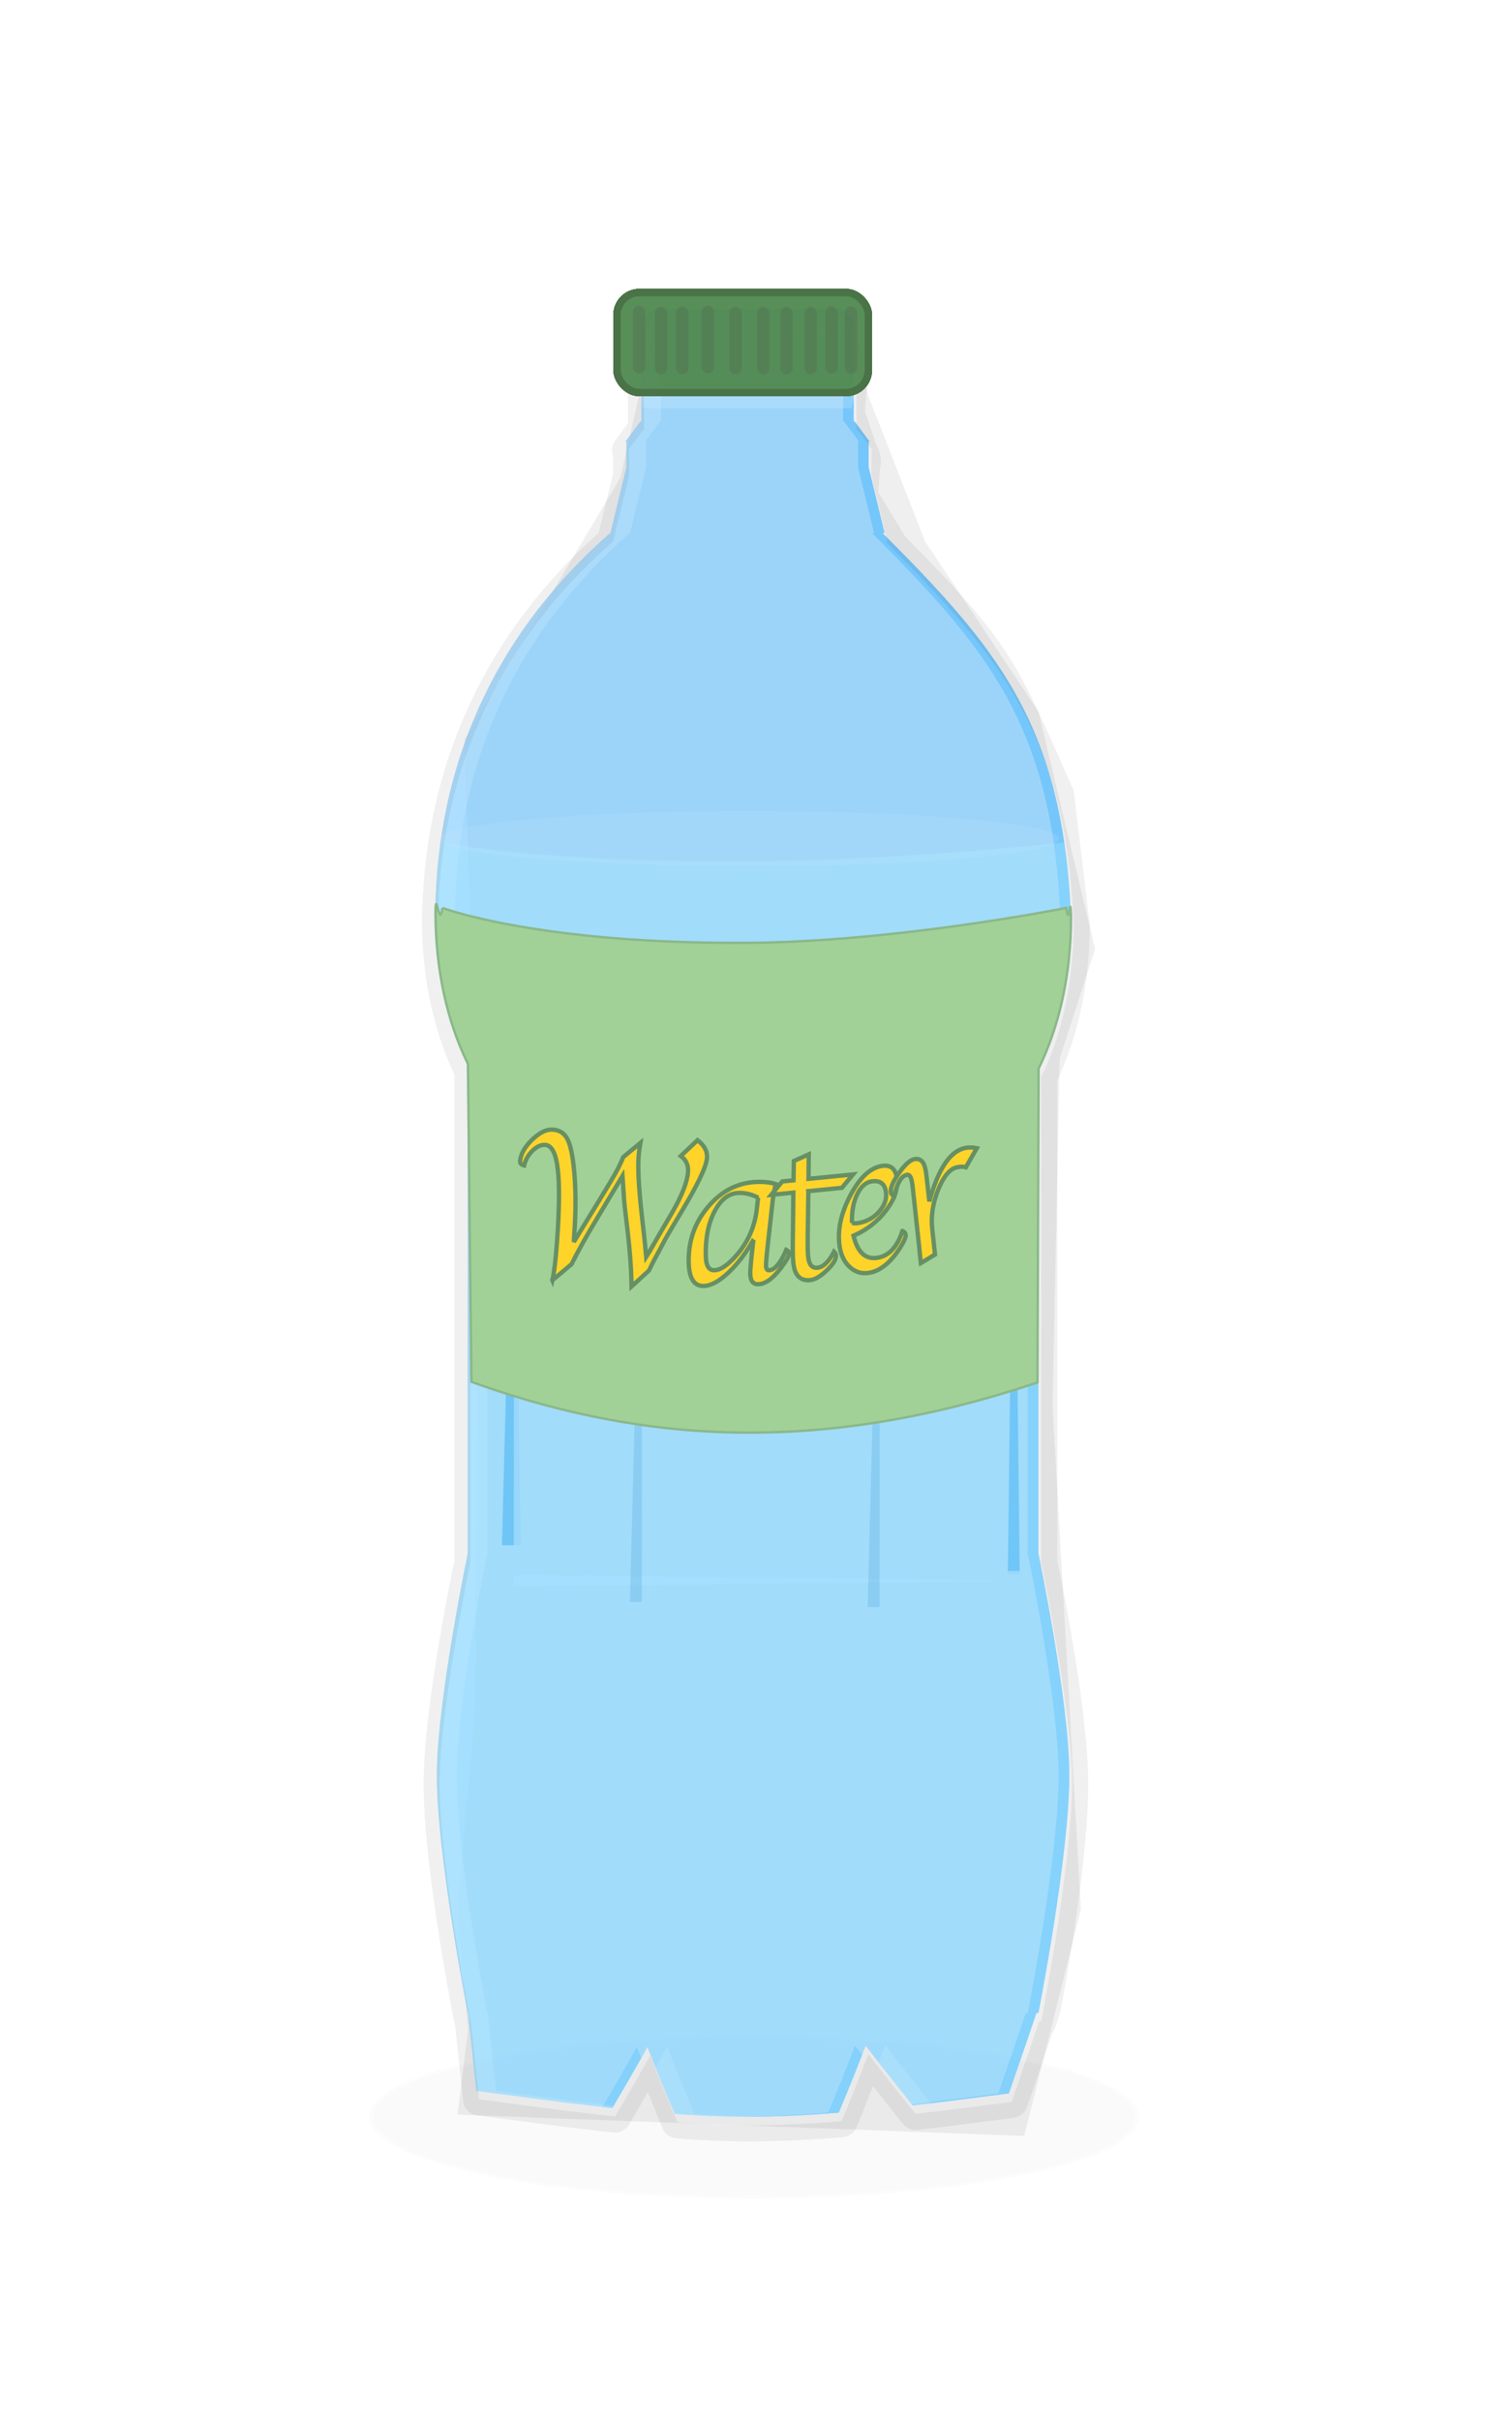 <?xml version="1.0" encoding="UTF-8"?>
<svg width="250mm" height="400mm" version="1.1" viewBox="0 0 250 400" xmlns="http://www.w3.org/2000/svg" xmlns:xlink="http://www.w3.org/1999/xlink">
<defs>
<filter id="e" x="-.072" y="-3.018" width="1.145" height="7.035" color-interpolation-filters="sRGB">
<feGaussianBlur stdDeviation="12.778"/>
</filter>
<filter id="f" x="-.074" y="-3.067" width="1.149" height="7.133" color-interpolation-filters="sRGB">
<feGaussianBlur stdDeviation="12.778"/>
</filter>
<filter id="a" x="-2.652" y="-.059" width="6.305" height="1.117" color-interpolation-filters="sRGB">
<feGaussianBlur stdDeviation="11.231"/>
</filter>
<filter id="u" x="-2.696" y="-.054" width="6.391" height="1.108" color-interpolation-filters="sRGB">
<feGaussianBlur stdDeviation="11.231"/>
</filter>
<filter id="s" x="-.734" y="-.016" width="2.468" height="1.032" color-interpolation-filters="sRGB">
<feGaussianBlur stdDeviation="3.108"/>
</filter>
<filter id="t" x="-1.199" y="-.024" width="3.399" height="1.048" color-interpolation-filters="sRGB">
<feGaussianBlur stdDeviation="4.997"/>
</filter>
<filter id="r" x="-.11" y="-.341" width="1.22" height="1.683" color-interpolation-filters="sRGB">
<feGaussianBlur stdDeviation="7.531"/>
</filter>
<linearGradient id="q" x1="-326.22" x2="-99.789" y1="117.32" y2="117.32" gradientTransform="matrix(.264 0 0 .264 452.54 686.7)" gradientUnits="userSpaceOnUse">
<stop stop-color="#e0f2ff" offset="0"/>
<stop stop-color="#e4f4ff" offset=".285"/>
<stop stop-color="#fff" offset=".505"/>
<stop stop-color="#c0e6ff" offset=".638"/>
<stop stop-color="#09f" offset="1"/>
</linearGradient>
<linearGradient id="p" x1="-47.379" x2="-48.777" y1="94.357" y2="20.014" gradientTransform="matrix(.997 0 0 .997 435.16 711.03)" gradientUnits="userSpaceOnUse" xlink:href="#d"/>
<linearGradient id="d">
<stop stop-color="#53baff" stop-opacity="0" offset="0"/>
<stop stop-color="#53baff" offset="1"/>
</linearGradient>
<linearGradient id="o" x1="-68.398" x2="-45.364" y1="-45.396" y2="-45.396" gradientTransform="matrix(.997 0 0 .997 452.54 686.7)" gradientUnits="userSpaceOnUse" xlink:href="#b"/>
<linearGradient id="b" x1="244.61" x2="861.61" y1="297.46" y2="297.46" gradientTransform="matrix(.453 0 0 .453 -671.75 -8.99)" gradientUnits="userSpaceOnUse">
<stop stop-color="#fff" offset="0"/>
<stop stop-color="#09f" offset="1"/>
</linearGradient>
<linearGradient id="n" x1="-68.398" x2="-45.364" y1="-47.435" y2="-47.435" gradientTransform="matrix(.997 0 0 .997 452.54 686.7)" gradientUnits="userSpaceOnUse" xlink:href="#b"/>
<linearGradient id="m" x1="-68.398" x2="-45.364" y1="-49.475" y2="-49.475" gradientTransform="matrix(.997 0 0 .997 452.54 686.7)" gradientUnits="userSpaceOnUse" xlink:href="#b"/>
<linearGradient id="l" x1="-68.398" x2="-45.364" y1="-51.515" y2="-51.515" gradientTransform="matrix(.997 0 0 .997 452.54 686.7)" gradientUnits="userSpaceOnUse" xlink:href="#b"/>
<radialGradient id="j" cx="81.732" cy="-89.015" r="12.288" gradientTransform="matrix(.791 .061 -.039 .51 -532.73 658.86)" gradientUnits="userSpaceOnUse" xlink:href="#c"/>
<linearGradient id="c">
<stop stop-color="#fff" offset="0"/>
<stop stop-color="#fff" stop-opacity="0" offset="1"/>
</linearGradient>
<radialGradient id="i" cx="81.732" cy="-89.015" r="12.288" gradientTransform="matrix(.791 .061 -.039 .51 -852.28 -68.246)" gradientUnits="userSpaceOnUse" xlink:href="#c"/>
<radialGradient id="h" cx="-182.34" cy="54.351" r="3.631" gradientTransform="matrix(.997 0 0 3.413 556.35 583.66)" gradientUnits="userSpaceOnUse" xlink:href="#c"/>
<radialGradient id="g" cx="-182.34" cy="54.351" r="3.631" gradientTransform="matrix(.997 0 0 3.413 601.53 583.66)" gradientUnits="userSpaceOnUse" xlink:href="#c"/>
<linearGradient id="k" x1="-41.154" x2="-41.307" y1="-46.952" y2="-93.283" gradientTransform="matrix(.997 0 0 .997 435.16 711.03)" gradientUnits="userSpaceOnUse" xlink:href="#d"/>
<clipPath id="w">
<path d="m230.08 61.632v191.95h98.115v-191.95zm39.768 11.078h17.535l1.227 1.103h-0.021v9.469h0.094l1.409 1.904h-0.1v2.383l1.503 6.192h-0.19c10.572 10.615 16.973 17.915 17.684 35.974 0 5.487-1.094 10.322-3.048 14.321v45.547s2.862 13.711 2.901 20.667c0.042 7.554-2.901 22.475-2.901 22.475h-0.184c-0.852 2.518-1.714 5.038-2.589 7.56l-6.789 0.86c-0.748 0.086-1.498 0.172-2.252 0.257-1.491-1.859-2.974-3.726-4.416-5.606-0.807 2.105-1.641 4.206-2.526 6.298-2.874 0.234-5.786 0.388-8.736 0.386-2.246-9e-3 -4.468-0.113-6.665-0.274-0.909-2.085-1.757-4.181-2.568-6.283-1.07 1.919-2.176 3.83-3.299 5.734-1.527-0.168-3.042-0.349-4.545-0.529l-8.236-1.084c-0.26-2.439-0.517-4.878-0.773-7.317h-0.033s-2.942-14.921-2.901-22.475c0.039-6.956 2.901-20.667 2.901-20.667v-45.979c-1.954-3.999-3.048-8.834-3.048-14.321 0.209-14.773 6.239-26.636 16.456-35.57l1.496-6.164v-2.383h-0.1l1.41-1.904h0.095v-9.469h-0.021z" fill="#fff" opacity=".45"/>
</clipPath>
<filter id="v" x="-.367" y="-.129" width="1.734" height="1.258" color-interpolation-filters="sRGB">
<feGaussianBlur stdDeviation="9.154"/>
</filter>
</defs>
<g transform="translate(-72.281 -29.262)">
<g transform="matrix(.22 0 0 .22 139.63 199.83)">
<path transform="matrix(8 0 0 8 -781.28 -1143.8)" d="m102.37 244.66 53.245 1.997 5.324-21.298-2.662-47.255 0.666-32.613 3.328-10.316-5.324-22.296-10.649-15.973-5.324-13.644-0.998-5.657-18.969-1.331-3.328 14.642-14.642 24.626 1.331 44.593-0.333 46.257-1.664 18.969 0.998 11.315z" fill="#5b5e5a" fill-rule="evenodd" filter="url(#v)" opacity=".314"/>
<g transform="matrix(8 0 0 8 -842.77 -1143.8)">
<g transform="matrix(.711 0 0 .6 389.85 163.72)" fill-rule="evenodd">
<path transform="matrix(.156 0 0 .156 -254.77 -47.641)" d="m-841.53 123.91-0.122 9.999 423.44 0.163z" fill="#fff" filter="url(#e)"/>
<path transform="matrix(.156 0 0 .156 -254.77 -47.641)" d="m-841.59 629.89v10l413.05-5z" fill="#fff" filter="url(#f)"/>
<path d="m-385.77 50.407v1.557l64.294-0.778z" fill="#fff" opacity=".712" stroke-width=".623"/>
<path transform="matrix(.156 0 0 .156 -254.77 -47.641)" d="m-851.75 598.7 9.999 0.112 0.163-459.57z" fill="#0083d7" filter="url(#a)" opacity=".938"/>
<path transform="matrix(.156 0 0 .156 -254.77 -47.641)" d="m-423.21 624.57h10l-5-500.82z" fill="#0083d7" filter="url(#u)" opacity=".903"/>
<path transform="matrix(.156 0 0 .156 -254.77 -47.641)" d="m-743.33 655.49 9.999 0.112 0.163-459.57z" fill="#91b3ca" filter="url(#a)" opacity=".938"/>
<path transform="matrix(.156 0 0 .156 -254.77 -47.641)" d="m-541.96 660.65 9.999 0.112 0.163-459.57z" fill="#91b3ca" filter="url(#a)" opacity=".938"/>
<path transform="matrix(.156 0 0 .156 -254.77 -47.641)" d="m-841.53 123.91-0.122 9.999 423.44 0.163z" fill="#fff" filter="url(#e)"/>
<path transform="matrix(.156 0 0 .156 -254.77 -47.641)" d="m-841.59 629.89v10l413.05-5z" fill="#fff" filter="url(#f)"/>
<path d="m-385.77 50.407v1.557l64.294-0.778z" fill="#fff" opacity=".712" stroke-width=".623"/>
<path d="m-385.76-28.352-0.019 1.556 65.913 0.025z" fill="#fff" opacity=".712" stroke-width=".623"/>
<path d="m-385.76-28.352-0.019 1.556 65.913 0.025z" fill="#fff" opacity=".712" stroke-width=".623"/>
<path transform="matrix(-.103 0 0 .156 -472.87 -47.641)" d="m-851.75 598.7 9.999 0.112 0.163-459.57z" fill="#0083d7" filter="url(#s)" opacity=".416"/>
<path transform="matrix(.156 0 0 .156 -254.77 -47.075)" d="m-423.21 624.57h10l-5-500.82z" fill="#0083d7" filter="url(#t)" opacity=".398"/>
<path transform="matrix(.156 0 0 .156 -254.77 -47.641)" d="m-743.33 655.49 9.999 0.112 0.163-459.57z" fill="#91b3ca" filter="url(#a)" opacity=".938"/>
<path transform="matrix(.156 0 0 .156 -254.77 -47.641)" d="m-541.96 660.65 9.999 0.112 0.163-459.57z" fill="#91b3ca" filter="url(#a)" opacity=".938"/>
</g>
<ellipse transform="matrix(.44 0 0 .289 80.479 119.88)" cx="130.52" cy="432.54" rx="82.145" ry="26.469" fill="#336" filter="url(#r)" opacity=".15" stroke="#fff" stroke-linecap="round" stroke-width="1.8"/>
<path transform="translate(.428 .428)" d="m128.11 74.642-1.228 1.103h0.021v9.469h-0.094l-1.41 1.905h0.1v2.383l-1.497 6.164c-10.218 8.934-16.247 20.797-16.456 35.57 0 5.487 1.094 10.322 3.048 14.321v45.979s-2.862 13.711-2.901 20.667c-0.042 7.554 2.901 22.475 2.901 22.475h0.033c0.255 2.439 0.513 4.878 0.773 7.317l8.236 1.084c1.503 0.18 3.018 0.361 4.545 0.529 1.123-1.903 2.229-3.814 3.299-5.733 0.811 2.102 1.659 4.198 2.568 6.283 2.197 0.162 4.419 0.266 6.665 0.275 2.95 2e-3 5.862-0.151 8.736-0.386 0.885-2.092 1.72-4.193 2.526-6.298 1.443 1.88 2.925 3.747 4.416 5.606 0.753-0.085 1.504-0.171 2.252-0.257l6.789-0.86c0.875-2.521 1.737-5.041 2.589-7.559h0.184s2.942-14.921 2.901-22.475c-0.039-6.956-2.901-20.667-2.901-20.667v-45.547c1.954-3.999 3.048-8.834 3.048-14.321-0.712-18.059-7.112-25.359-17.684-35.974h0.19l-1.503-6.191v-2.383h0.1l-1.41-1.905h-0.094v-9.469h0.021l-1.227-1.103z" fill="url(#q)" opacity=".3" stroke-width="0"/>
<path transform="translate(.428 .428)" d="m128.11 74.642-1.228 1.103h0.021v9.469h-0.094l-1.41 1.905h0.1v2.383l-1.497 6.164c-10.218 8.934-16.247 20.797-16.456 35.57 0 5.487 1.094 10.322 3.048 14.321v45.979s-2.862 13.711-2.901 20.667c-0.042 7.554 2.901 22.475 2.901 22.475h0.033c0.255 2.439 0.513 4.878 0.773 7.317l8.236 1.084c1.503 0.18 3.018 0.361 4.545 0.529 1.123-1.903 2.229-3.814 3.299-5.733 0.811 2.102 1.659 4.198 2.568 6.283 2.197 0.162 4.419 0.266 6.665 0.275 2.95 2e-3 5.862-0.151 8.736-0.386 0.885-2.092 1.72-4.193 2.526-6.298 1.443 1.88 2.925 3.747 4.416 5.606 0.753-0.085 1.504-0.171 2.252-0.257l6.789-0.86c0.875-2.521 1.737-5.041 2.589-7.559h0.184s2.942-14.921 2.901-22.475c-0.039-6.956-2.901-20.667-2.901-20.667v-45.547c1.954-3.999 3.048-8.834 3.048-14.321-0.712-18.059-7.112-25.359-17.684-35.974h0.19l-1.503-6.191v-2.383h0.1l-1.41-1.905h-0.094v-9.469h0.021l-1.227-1.103z" fill="url(#p)" opacity=".3" stroke-width="0"/>
<path transform="translate(.428 .428)" d="m144.65 74.642 1.227 1.103h-0.021v9.469h0.094l1.41 1.905h-0.1v2.383l1.503 6.191h-0.19c10.572 10.615 16.972 17.915 17.684 35.974 0 5.487-1.094 10.322-3.048 14.321v45.547s2.862 13.711 2.901 20.667c0.042 7.554-2.901 22.475-2.901 22.475h-0.184c-0.852 2.518-1.714 5.038-2.589 7.559l-6.789 0.86c-0.446 0.051-0.894 0.102-1.342 0.153 0.028 0.035 0.055 0.069 0.083 0.104 0.753-0.085 1.504-0.171 2.252-0.257l6.789-0.86c0.875-2.521 1.737-5.041 2.589-7.559h0.184s2.942-14.921 2.901-22.475c-0.039-6.956-2.901-20.667-2.901-20.667v-45.547c1.954-3.999 3.048-8.834 3.048-14.321-0.712-18.059-7.112-25.359-17.684-35.974h0.19l-1.503-6.191v-2.383h0.1l-1.41-1.905h-0.094v-9.469h0.021l-1.227-1.103zm2.33 163.1c-0.807 2.105-1.641 4.206-2.526 6.298-2.641 0.215-5.315 0.361-8.021 0.382 0.093 6.9e-4 0.185 4e-3 0.278 4e-3 2.95 2e-3 5.862-0.151 8.736-0.386 0.766-1.81 1.492-3.626 2.196-5.446-0.22-0.284-0.445-0.567-0.663-0.852zm-20.495 0.126c-1.05 1.884-2.135 3.759-3.237 5.627 0.311 0.035 0.619 0.072 0.931 0.106 0.921-1.56 1.824-3.126 2.711-4.696-0.136-0.346-0.271-0.691-0.405-1.037z" fill="#029aff" opacity=".3" stroke-width="0"/>
<path transform="translate(.428 .428)" d="m128.11 74.642-1.228 1.103h0.021v9.469h-0.094l-1.41 1.905h0.1v2.383l-1.497 6.164c-10.218 8.934-16.247 20.797-16.456 35.57 0 5.487 1.094 10.322 3.048 14.321v45.979s-2.862 13.711-2.901 20.667c-0.042 7.554 2.901 22.475 2.901 22.475h0.033c0.255 2.439 0.513 4.878 0.773 7.317l8.236 1.084c1.503 0.18 3.018 0.361 4.545 0.529 0.039-0.066 0.076-0.131 0.115-0.197-0.942-0.109-1.881-0.22-2.814-0.332l-8.236-1.084c-0.261-2.439-0.518-4.878-0.773-7.317h-0.033s-2.942-14.921-2.901-22.475c0.039-6.956 2.901-20.667 2.901-20.667v-45.979c-1.954-3.999-3.048-8.834-3.048-14.321 0.209-14.773 6.238-26.636 16.456-35.57l1.497-6.164v-2.383h-0.1l1.41-1.905h0.094v-9.469h-0.021l1.228-1.103zm21.711 163.1c-0.202 0.528-0.406 1.056-0.612 1.583 1.051 1.345 2.112 2.687 3.183 4.023 0.566-0.064 1.129-0.128 1.692-0.193-1.439-1.796-2.869-3.598-4.262-5.413zm-20.496 0.126c-0.358 0.643-0.725 1.283-1.091 1.924 0.581 1.457 1.181 2.911 1.813 4.36 2.197 0.162 4.419 0.266 6.665 0.275 0.413 2.8e-4 0.825-3e-3 1.237-9e-3 -2.039-0.024-4.058-0.119-6.056-0.266-0.909-2.085-1.757-4.181-2.568-6.283z" fill="#fff" opacity=".3" stroke-width="0"/>
<path transform="translate(.428 .428)" d="m126.81 82.808h20.136l-0.294 1.161h-19.607z" fill="url(#o)" opacity=".3"/>
<path transform="translate(.428 .428)" d="m126.81 80.775h20.136l1.41 1.103h-22.956z" fill="url(#n)" opacity=".3"/>
<path transform="translate(.428 .428)" d="m126.81 78.743h20.136l1.41 1.103h-22.956z" fill="url(#m)" opacity=".3"/>
<path transform="translate(.428 .428)" d="m126.81 76.71h20.136l1.41 1.103h-22.956z" fill="url(#l)" opacity=".3"/>
<ellipse transform="matrix(.401 -.916 .916 .401 .428 .428)" cx="-57.356" cy="157.31" rx="12.246" ry="8.684" fill="url(#j)" opacity=".7"/>
<ellipse transform="matrix(-.401 -.916 -.916 .401 .428 .428)" cx="-169.04" cy="-95.398" rx="12.246" ry="8.684" fill="url(#i)" opacity=".7"/>
<ellipse transform="translate(.428 .428)" cx="115.65" cy="211.04" rx="3.619" ry="12.393" fill="url(#h)" opacity=".7"/>
<ellipse transform="translate(.428 .428)" cx="160.84" cy="211.04" rx="3.619" ry="12.393" fill="url(#g)" opacity=".7"/>
<path transform="translate(.428 .428)" d="m128.11 74.642-1.228 1.103h0.021v9.469h-0.094l-1.41 1.905h0.1v2.383l-1.497 6.164c-10.218 8.934-16.247 20.797-16.456 35.57 0 5.487 1.094 10.322 3.048 14.321v45.979s-2.862 13.711-2.901 20.667c-0.042 7.554 2.901 22.475 2.901 22.475h0.033c0.255 2.439 0.513 4.878 0.773 7.317l8.236 1.084c1.503 0.18 3.018 0.361 4.545 0.529 1.123-1.903 2.229-3.814 3.299-5.733 0.811 2.102 1.659 4.198 2.568 6.283 2.197 0.162 4.419 0.266 6.665 0.275 2.95 2e-3 5.862-0.151 8.736-0.386 0.885-2.092 1.72-4.193 2.526-6.298 1.443 1.88 2.925 3.747 4.416 5.606 0.753-0.085 1.504-0.171 2.252-0.257l6.789-0.86c0.875-2.521 1.737-5.041 2.589-7.559h0.184s2.942-14.921 2.901-22.475c-0.039-6.956-2.901-20.667-2.901-20.667v-45.547c1.954-3.999 3.048-8.834 3.048-14.321-0.712-18.059-7.112-25.359-17.684-35.974h0.19l-1.503-6.191v-2.383h0.1l-1.41-1.905h-0.094v-9.469h0.021l-1.227-1.103z" fill="url(#k)" opacity=".3" stroke-width="0"/>
<path transform="translate(.428 .428)" d="m108.05 124.75c-0.291 2.095-0.457 4.255-0.488 6.483 0 5.487 1.094 10.322 3.048 14.321v45.979s-2.862 13.711-2.901 20.667c-0.042 7.554 2.901 22.474 2.901 22.474h0.033c0.255 2.439 0.513 4.878 0.773 7.317l8.235 1.084c1.503 0.18 3.018 0.361 4.545 0.529 1.123-1.903 2.229-3.814 3.299-5.733 0.811 2.102 1.659 4.198 2.568 6.283 2.197 0.162 4.419 0.265 6.665 0.274 2.95 2e-3 5.862-0.151 8.736-0.386 0.885-2.092 1.72-4.193 2.526-6.298 1.443 1.88 2.926 3.747 4.416 5.606 0.753-0.085 1.504-0.171 2.252-0.257l6.789-0.86c0.875-2.521 1.737-5.041 2.589-7.559h0.184s2.942-14.921 2.901-22.474c-0.039-6.956-2.901-20.667-2.901-20.667v-45.547c1.954-3.999 3.048-8.834 3.048-14.321-0.099-2.499-0.306-4.791-0.618-6.915 0 0-15.541 1.698-29.656 1.784-19.617 0.12-28.943-1.784-28.943-1.784z" fill="#aef" opacity=".3" stroke-width="0"/>
<path transform="translate(-141.05 3.155)" d="m269.85 71.195c-0.374 3.65e-4 -0.734 0.139-1.012 0.389l-1.228 1.102c-0.383 0.345-0.565 0.86-0.482 1.369v8.602l-1.205 1.627c-0.307 0.415-0.382 0.957-0.199 1.44v1.666l-1.35 5.561c-10.261 9.14-16.39 21.347-16.602 36.332v0.021c0 5.503 1.106 10.389 3.047 14.535v45.633c-0.064 0.304-2.86 13.514-2.9 20.791-0.044 7.958 2.93 22.775 2.93 22.775 0.012 0.058 0.028 0.116 0.047 0.172 0.245 2.338 0.491 4.675 0.74 7.014 0.074 0.696 0.615 1.25 1.309 1.342l8.234 1.084 0.018 2e-3c1.505 0.181 3.023 0.361 4.559 0.529 0.592 0.065 1.168-0.223 1.471-0.736 0.6-1.016 1.176-2.042 1.764-3.064 0.467 1.151 0.91 2.304 1.41 3.451 0.225 0.515 0.717 0.863 1.277 0.904 2.224 0.164 4.482 0.272 6.771 0.281h4e-3c3.004 2e-3 5.959-0.156 8.861-0.393 0.562-0.046 1.052-0.401 1.272-0.92 0.548-1.296 1.047-2.596 1.56-3.894 0.933 1.189 1.86 2.383 2.805 3.561 0.325 0.406 0.835 0.617 1.352 0.559 0.757-0.085 1.509-0.174 2.256-0.26l0.016-2e-3 6.789-0.859c0.572-0.072 1.053-0.462 1.242-1.006 0.805-2.321 1.596-4.641 2.381-6.959 0.229-0.215 0.718-1.828 0.78-2.136 0 0 2.641-13.486 2.597-21.444-0.04-7.277-2.836-20.487-2.9-20.791l-3e-3 -45.108c1.941-4.146 3.05-9.125 3.05-14.628 0 0-1.513-12.573-1.514-12.593-5.37-12.052-5.581-13.512-15.83-23.85l-2.54-4.185 0.197-2.374c0.186-0.484-0.057-1.627-0.366-2.043l-1.07-3.17 0.549-7.954c0.077-0.505 0.07-0.538-0.31-0.88l-1.227-1.102c-0.278-0.25-0.638-0.388-1.012-0.389z" clip-path="url(#w)" opacity=".061" stroke-width="0"/>
<path transform="translate(.428 .428)" d="m108.22 130.9c-0.291 2.095-0.623-1.895-0.655 0.333 0 5.487 1.094 10.322 3.048 14.321l0.332 29.855c14.398 5.18 31.286 7.412 53.171 0.055l0.107-29.477c1.954-3.999 3.048-8.834 3.048-14.321-0.099-2.499-0.14 1.36-0.452-0.765 0 0-15.873 3.194-29.989 3.28-19.617 0.12-28.61-3.28-28.61-3.28z" fill="#a2d198" stroke="#8ab889" stroke-width=".227"/>
<ellipse transform="translate(.428 .428)" cx="137.04" cy="124.4" rx="29.09" ry="2.576" fill="#c8e8f9" fill-opacity=".757" opacity=".22"/>
<g transform="matrix(.993 -.115 .115 .993 -11.978 14.576)" fill="#ffd42a" stroke="#669064" stroke-width=".409">
<path d="m112.67 165.84q0.388-1.137 0.831-3.463 0.883-4.633 0.872-6.854-8.9e-4 -2.219-0.906-2.392-0.584-0.111-1.246 0.398-0.662 0.509-0.952 1.291-0.382-0.164-0.332-0.426 0.189-0.993 1.347-1.882 1.169-0.897 2.055-0.728 0.895 0.171 1.221 0.949 0.337 0.77 0.328 2.675-5e-3 2.833-0.686 6.406l-0.12 0.683 1.921-2.458 0.851-1.079 1.245-1.609q1.068-1.37 1.505-2.235l1.76-1.137q-0.209 0.727-0.309 1.252-0.315 1.655-0.335 5.413l-4e-3 0.655 2e-3 1.049q-4e-3 1.079-0.039 2.323 0.382-0.472 0.48-0.615l1.1-1.485 1.323-1.755q1.657-2.236 1.92-3.619 0.178-0.934-0.498-1.568l1.729-1.295q0.869 0.841 0.694 1.756-0.232 1.217-3.042 4.847-0.469 0.607-1.129 1.48l-0.582 0.777-0.616 0.902-0.806 1.158q-0.1 0.152-0.46 0.719l-1.801 1.301 0.043-0.436q0.195-2.081 0.192-4.977l-6e-3 -0.606-4.5e-4 -0.898q-5e-3 -0.979 0.02-1.429l0.069-1.369q8e-3 -0.15 0.033-0.7l-1.811 2.358-0.737 0.959q-2.019 2.601-3.163 4.37l-1.961 1.291z"/>
<path d="m131.88 164.23q-1.268 1.744-2.708 2.808-1.43 1.055-2.417 0.973-1.353-0.112-1.172-2.294 0.249-3.002 2.395-5.031 2.157-2.038 4.853-1.815 1.027 0.085 1.727 0.402-0.064 0.174-0.077 0.212l-0.162 0.514q-0.163 0.533-0.181 0.621l-0.994 4.312-0.141 0.625q-0.206 0.927-0.232 1.244-0.035 0.425 0.212 0.445 0.829 0.069 1.852-1.716 0.254 0.18 0.24 0.338-0.029 0.346-0.965 1.322-1.273 1.326-2.261 1.244-0.721-0.06-0.641-1.027 0.025-0.296 0.137-0.814l0.164-0.782 0.2-0.858 0.169-0.722zm0.888-3.874q-0.857-0.578-1.775-0.654-1.383-0.115-2.461 1.496-1.078 1.611-1.285 4.109-0.106 1.284 0.654 1.347 0.879 0.073 2.234-1.167 1.828-1.668 2.386-4.078l0.246-1.053z"/>
<path d="m137.53 160.29-0.569 4.371q-0.149 1.177-0.158 1.742-0.019 1.119 0.744 1.132 0.822 0.014 1.727-1.319 0.145 0.191 0.143 0.339-9e-3 0.555-1.003 1.311-0.984 0.756-1.687 0.745-1.407-0.024-1.377-1.827 0.011-0.664 0.204-2.147l0.559-4.371-2.09-0.035 1.178-1.13 1.06 0.018 0.238-1.8 1.464-0.461-0.286 2.284 4.201 0.07-1.178 1.13-3.17-0.053z"/>
<path d="m145.88 165.02q0.254 0.159 0.263 0.386 0.012 0.307-0.593 1.074-1.617 2.026-3.271 2.09-1.01 0.039-1.694-0.738-0.685-0.777-0.733-2.024-0.087-2.257 1.526-4.63 1.623-2.383 3.296-2.448 1.208-0.047 1.258 1.25 0.056 1.456-1.306 2.897-1.352 1.441-3.361 2.064 0.29 2.378 1.974 2.313 1.663-0.064 2.64-2.234zm-4.621-1.289q0.291 0.088 0.529 0.079 1.228-0.048 2.119-0.836 0.892-0.788 0.853-1.798-0.045-1.158-1.223-1.113-0.852 0.033-1.505 1.08-0.644 1.036-0.772 2.588z"/>
<path d="m148.71 162.55q1.764-4.374 3.883-4.59 0.552-0.056 1.13 0.143l-1.235 1.66q-0.334-0.145-0.826-0.095-1.025 0.105-1.998 1.888-0.964 1.772-0.978 3.586l-0.02 2.432-1.409 0.642-6.5e-4 -0.299 4e-3 -0.648 0.013-0.649 0.033-4.745 7e-3 -0.519q0.01-0.589-0.028-0.953-0.061-0.601-0.397-0.567-0.789 0.081-1.395 1.846-0.266-0.162-0.276-0.36-0.032-0.604 0.932-1.699 0.973-1.105 1.594-1.169 0.838-0.086 0.951 1.018 0.027 0.266 0.024 0.725l2e-3 0.697-4e-3 0.837-6e-3 0.817z"/>
</g>
<path transform="translate(.428 .428)" d="m107.95 164.21c19.504 5.122 39.008 5.842 58.512 0.332" fill="none"/>
<rect x="125.04" y="73.529" width="23.626" height="9.403" ry="2.116" fill="#538b53" fill-opacity=".377" stroke="#4a7347" stroke-linecap="round" stroke-linejoin="round" stroke-width=".681"/>
<rect x="125.04" y="73.529" width="23.626" height="9.403" ry="2.116" fill="#538b53" fill-opacity=".377" stroke="#4a7347" stroke-linecap="round" stroke-linejoin="round" stroke-width=".681"/>
<rect x="125.04" y="73.529" width="23.626" height="9.403" ry="2.116" fill="#538b53" fill-opacity=".377" stroke="#4a7347" stroke-linecap="round" stroke-linejoin="round" stroke-width=".681"/>
<rect x="125.04" y="73.529" width="23.626" height="9.403" ry="2.116" fill="#538b53" fill-opacity=".377" stroke="#4a7347" stroke-linecap="round" stroke-linejoin="round" stroke-width=".681"/>
<rect x="125.04" y="73.529" width="23.626" height="9.403" ry="2.116" fill="#538b53" fill-opacity=".377" stroke="#4a7347" stroke-linecap="round" stroke-linejoin="round" stroke-width=".681"/>
<rect x="125.04" y="73.529" width="23.626" height="9.403" ry="2.116" fill="#538b53" fill-opacity=".377" stroke="#4a7347" stroke-linecap="round" stroke-linejoin="round" stroke-width=".681"/>
<rect x="125.04" y="73.529" width="23.626" height="9.403" ry="2.116" fill="#538b53" fill-opacity=".377" stroke="#4a7347" stroke-linecap="round" stroke-linejoin="round" stroke-width=".681"/>
<rect x="126.54" y="74.778" width="1.175" height="6.347" ry=".588" fill="#536a53" fill-opacity=".377"/>
<rect x="128.59" y="74.867" width="1.175" height="6.347" ry=".588" fill="#536a53" fill-opacity=".377"/>
<rect x="130.59" y="74.867" width="1.175" height="6.347" ry=".588" fill="#536a53" fill-opacity=".377"/>
<rect x="132.99" y="74.778" width="1.175" height="6.347" ry=".588" fill="#536a53" fill-opacity=".377"/>
<rect x="135.58" y="74.867" width="1.175" height="6.347" ry=".588" fill="#536a53" fill-opacity=".377"/>
<rect x="138.2" y="74.867" width="1.175" height="6.347" ry=".588" fill="#536a53" fill-opacity=".377"/>
<rect x="140.38" y="74.867" width="1.175" height="6.347" ry=".588" fill="#536a53" fill-opacity=".377"/>
<rect x="142.65" y="74.867" width="1.175" height="6.347" ry=".588" fill="#536a53" fill-opacity=".377"/>
<rect x="144.61" y="74.822" width="1.175" height="6.347" ry=".588" fill="#536a53" fill-opacity=".377"/>
<rect x="146.43" y="74.822" width="1.175" height="6.347" ry=".588" fill="#536a53" fill-opacity=".377"/>
</g>
</g>
</g>
</svg>
